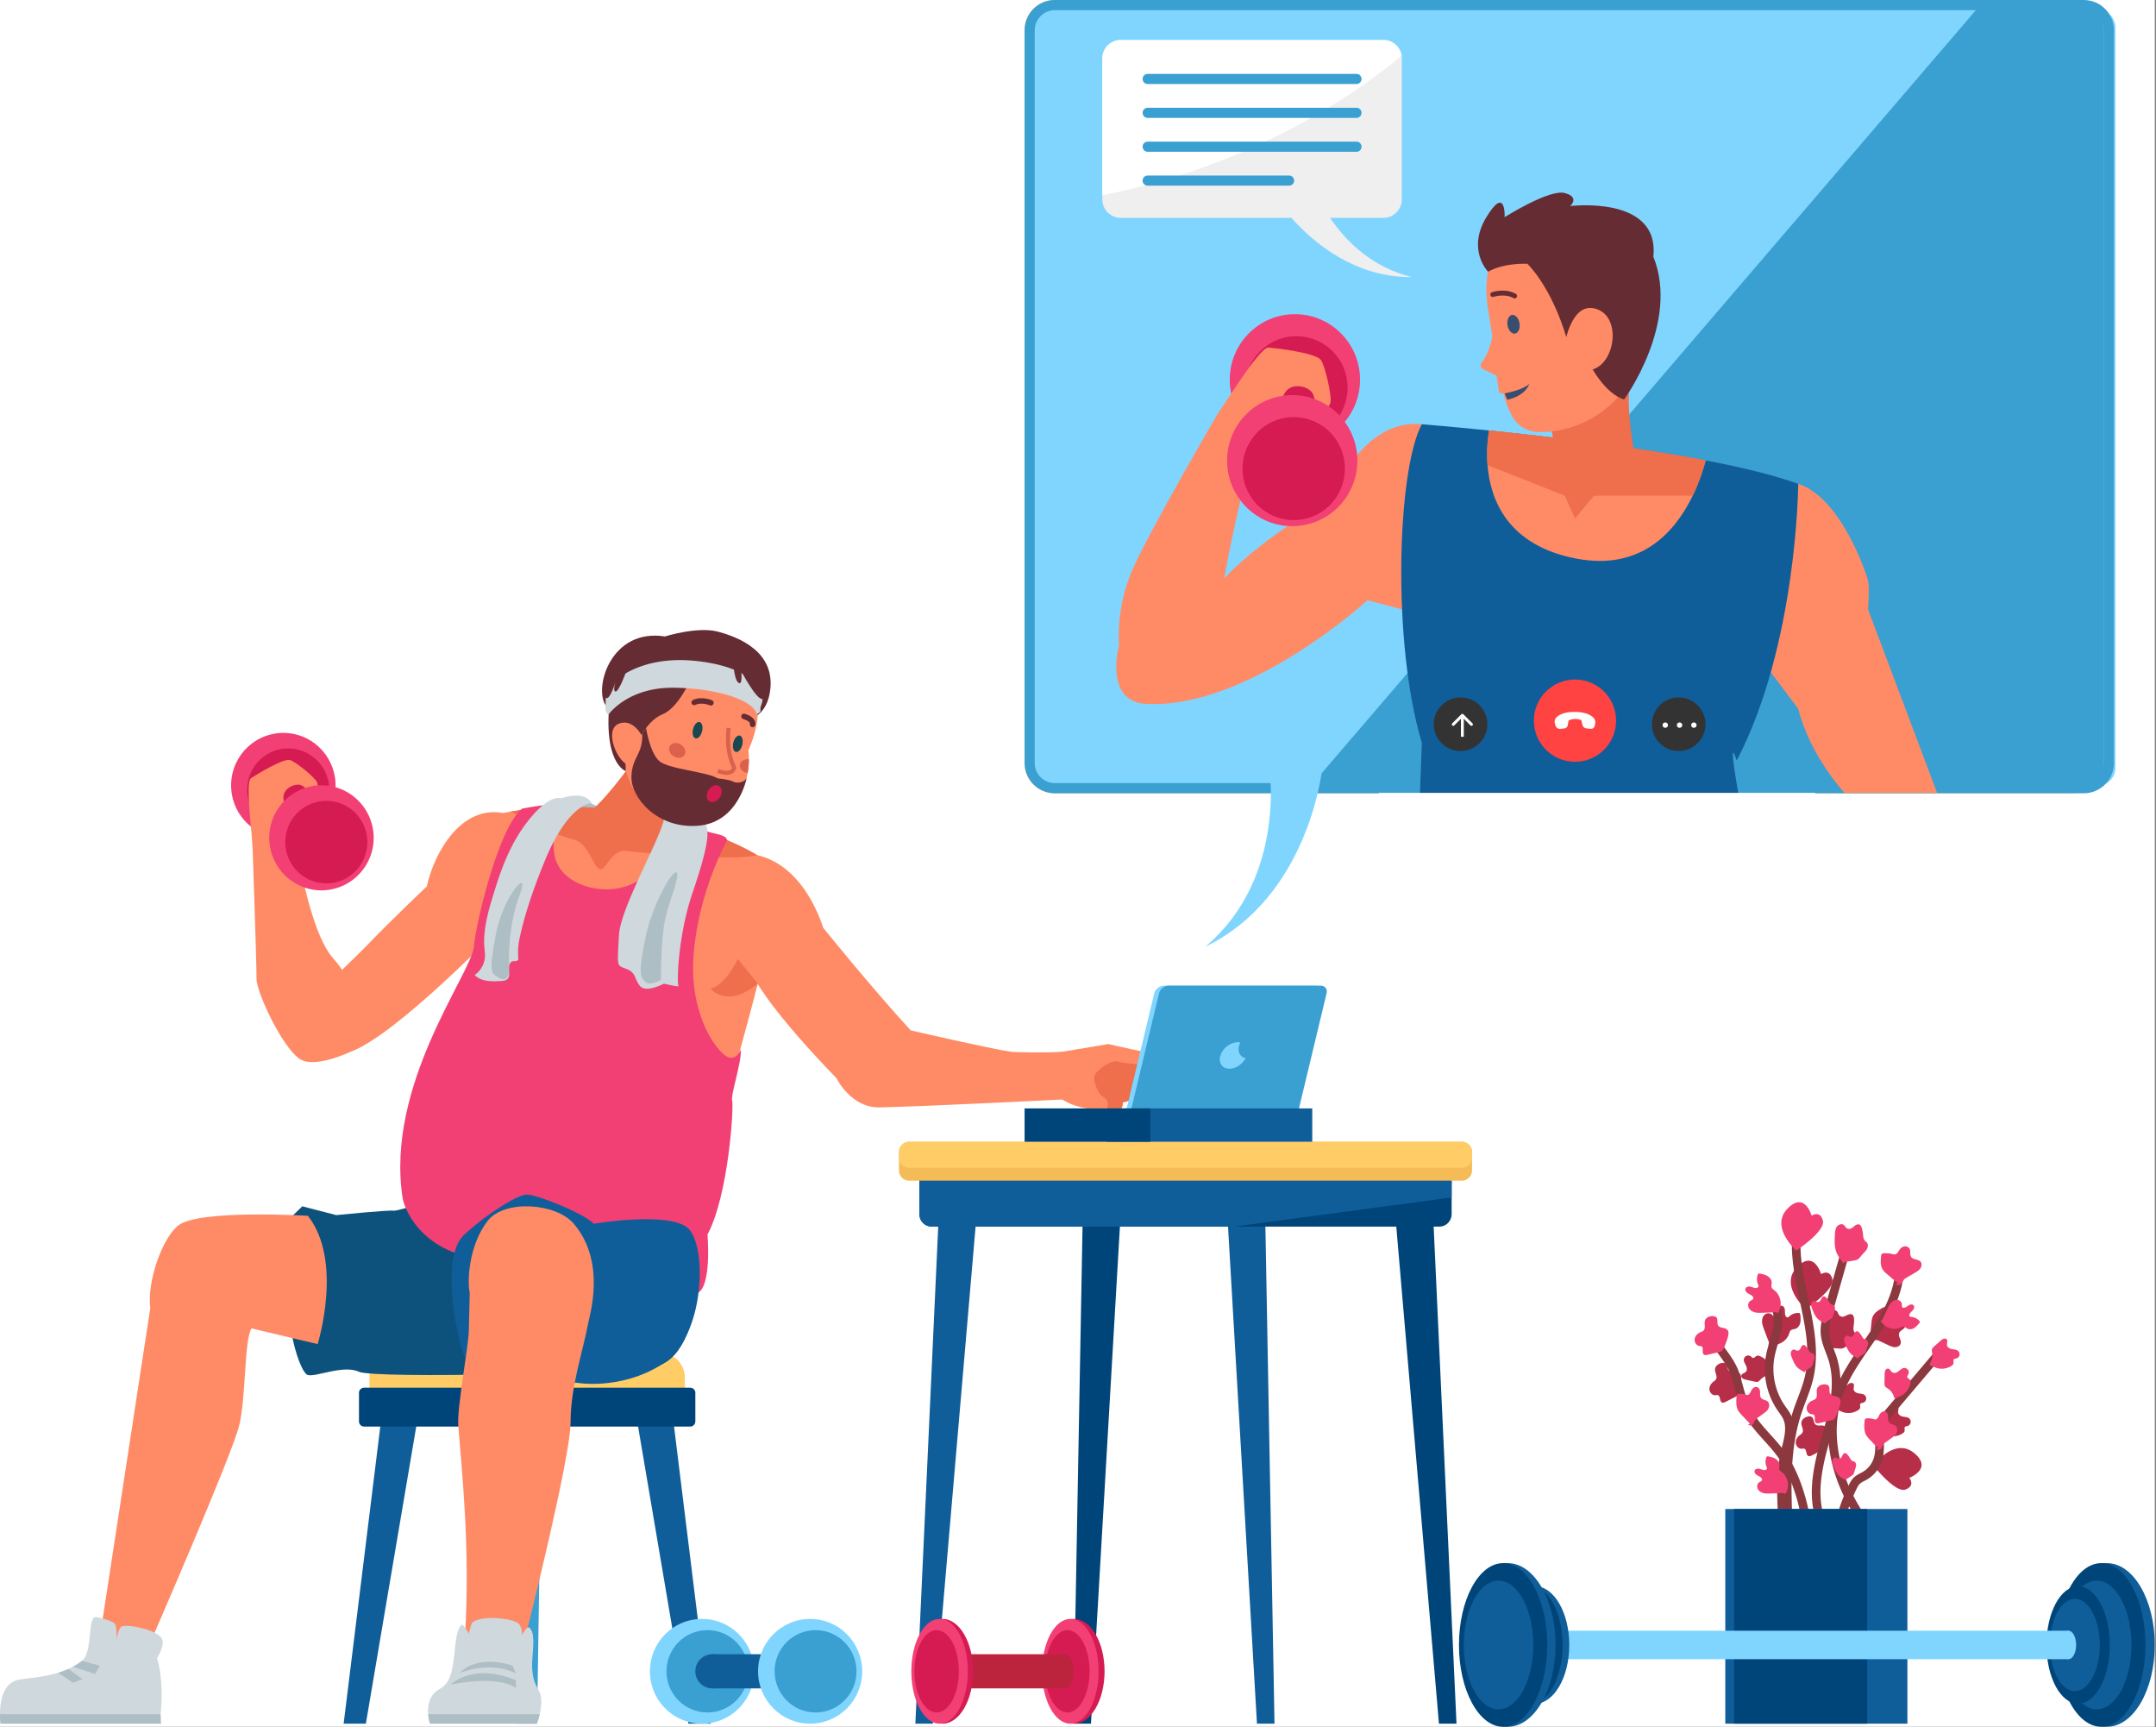 <svg width="603" height="483" fill="none" xmlns="http://www.w3.org/2000/svg"><rect width="100%" height="100%" fill="#808080" stroke="none"/><path fill="#fff" d="M0 0h602.657v482.824H0z"/><path d="M509.334 356.27s-1.963-7.022-6.823-1.891c-4.861 5.132 2.524 11.639 2.524 11.639s8.245-5.427 7.438-8.398c-.806-2.97-3.139-1.35-3.139-1.35zM534.002 413.22s6.782-2.588 1.27-7.001c-5.514-4.415-11.306 3.557-11.306 3.557s6.104 7.777 8.976 6.707c2.871-1.068 1.06-3.263 1.06-3.263zM518.642 372.452c-.409-.621-.234-1.437-.142-2.177.065-.536.078-1.08.037-1.62-.028-.355-.092-.739-.353-.98-.374-.347-.973-.244-1.436-.031-.461.212-.91.517-1.419.523a1.28 1.28 0 0 1-1.106-.644c-.127-.228-.183-.491-.323-.71-.429-.66-1.48-.594-2.07-.074-.589.518-.832 1.318-1.049 2.074-.479 1.676-.963 3.43-.638 5.143.219 1.152.792 2.203 1.126 3.327l.262-.43 2.739.203c.344.025.697.049 1.031-.031.617-.149 1.092-.625 1.601-1.001.561-.412 1.203-.725 1.677-1.236.475-.511.742-1.316.377-1.912-.092-.149-.217-.277-.314-.424zM500.368 372.971c.125-.362.219-.766.512-1.016.347-.294.858-.27 1.29-.418.703-.239 1.168-.939 1.336-1.664.168-.724.088-1.483.008-2.222-.018-.15-.039-.314-.146-.418-.11-.108-.276-.124-.429-.126a3.644 3.644 0 0 0-2.46.928c-.137.124-.275.264-.457.299-.381.073-.672-.353-.743-.736-.092-.495-.012-1.009-.1-1.504-.092-.495-.443-1.011-.943-1.017-.556-.008-.919.596-1.035 1.142-.115.547-.122 1.154-.472 1.588a.627.627 0 0 1-.275.212c-.396.135-.713-.316-1.044-.569-.572-.435-1.448-.276-1.955.233-.505.51-.681 1.278-.627 1.995.053.717.31 1.403.564 2.075.477 1.261.952 2.522 1.426 3.782l-.279.326c2.278.77 5.048-.603 5.829-2.89zM483.582 383.31c-.582-.547-.374-1.674-1.046-2.103-.294-.188-.674-.172-1.014-.101-.882.178-1.771.81-1.852 1.712-.087.964.755 1.982.279 2.825-.187.329-.534.527-.829.761-.656.523-1.112 1.356-1.014 2.192.098.836.858 1.592 1.692 1.523.215-.017.433-.085.642-.029.801.212.423 1.721 1.181 2.056.329.144.7-.02 1.019-.18a352.732 352.732 0 0 0 3.569-1.835l-.215.092c.451-.289.595-.877.681-1.409.159-.966.264-1.939.313-2.916.039-.764-.028-1.672-.678-2.07-.809-.496-2.037.131-2.728-.518zM507.729 398.274c-.582-.547-.373-1.675-1.046-2.103-.295-.189-.673-.172-1.015-.103-.882.18-1.77.812-1.851 1.712-.088.966.756 1.984.278 2.827-.187.329-.534.527-.828.761-.657.523-1.113 1.356-1.015 2.191.098.836.859 1.593 1.692 1.523.216-.016.434-.084.642-.03.801.214.423 1.723 1.183 2.058.327.144.7-.02 1.018-.182a375.104 375.104 0 0 0 3.569-1.833l-.215.092c.452-.289.594-.879.682-1.409.157-.966.262-1.939.311-2.916.04-.764-.028-1.672-.677-2.071-.809-.495-2.036.131-2.728-.517zM531.185 372.703c.286-.716 1.24-.945 1.597-1.629.261-.503.115-1.159-.271-1.573-.386-.415-.967-.606-1.532-.61-.599-.005-1.285.155-1.734-.242-.231-.204-.337-.512-.45-.799a8.158 8.158 0 0 0-1.136-1.995c-.119-.153-.257-.31-.443-.361-.241-.067-.487.061-.703.184-1.066.608-2.197 1.283-2.712 2.4-.281.608-.348 1.292-.412 1.96l-.219 2.296c-.048.508-.094 1.036.07 1.519l-.814-.391c.063.723.748 1.333 1.47 1.309.209-.008.415-.061.627-.074.525-.03 1.027.201 1.505.424l2.096.989c.605.285 1.234.573 1.901.576.668.003 1.385-.371 1.563-1.017.269-.984-.781-2.019-.403-2.966zM533.832 396.489c-.224-.144-.488-.21-.749-.257-.441-.08-.897-.108-1.315-.271-.417-.162-.806-.496-.88-.94-.09-.55.292-1.209-.077-1.624a.709.709 0 0 0-.483-.221c-.502-.039-.938.319-1.316.653l-1.757 1.562c-.239.21-.487.438-.58.744-.103.33-.003.685.054 1.026a4.244 4.244 0 0 1-.712 3.122l.227.514c.35-.074.691.128 1.011.291 1.563.791 3.555.641 4.982-.376.179-.128.355-.276.429-.483.153-.429-.16-1.014.186-1.31.155-.132.378-.131.577-.176.474-.103.867-.511.952-.991a1.272 1.272 0 0 0-.549-1.263zM521.391 389.989c-.224-.142-.488-.21-.749-.257-.441-.079-.897-.108-1.316-.271-.416-.162-.806-.496-.879-.94-.091-.55.292-1.208-.077-1.624a.708.708 0 0 0-.483-.22c-.502-.04-.938.318-1.316.652-.585.522-1.171 1.04-1.757 1.562-.239.212-.487.438-.58.744-.103.33-.003.685.054 1.026a4.243 4.243 0 0 1-.712 3.122l.227.516c.35-.076.691.128 1.011.289 1.563.791 3.555.641 4.982-.376.179-.127.355-.276.429-.483.153-.429-.16-1.014.186-1.309.155-.133.378-.132.577-.176.475-.104.867-.512.952-.992a1.273 1.273 0 0 0-.549-1.263zM487.717 380.321c.016.265.118.52.235.76.195.405.44.792.556 1.226.116.435.077.948-.238 1.268-.388.399-1.143.476-1.259 1.022a.72.72 0 0 0 .106.521c.264.431.807.575 1.299.684.764.171 1.528.34 2.29.509.311.07.639.139.94.035.327-.112.553-.401.793-.649a4.187 4.187 0 0 1 2.928-1.26l.28-.488c-.266-.24-.302-.638-.36-.991-.286-1.736-1.577-3.267-3.236-3.829-.207-.068-.432-.124-.642-.063-.434.127-.721.727-1.162.619-.197-.047-.328-.228-.481-.366a1.26 1.26 0 0 0-1.358-.19c-.436.214-.72.705-.691 1.192z" fill="#B72E48"/><path d="M504.465 429.357c-.555-5.551-2.088-13.612-6.239-20.489-1.334-2.211-3.019-4.076-4.804-6.051-2.061-2.28-4.192-4.637-5.731-7.571-1.28-2.437-1.954-4.912-2.605-7.305-.325-1.188-.66-2.419-1.065-3.624-.679-2.02-2.193-4.079-3.658-6.071a84.94 84.94 0 0 1-1.261-1.748l1.979-1.392c.382.548.8 1.114 1.227 1.695 1.501 2.043 3.202 4.359 4.003 6.739.427 1.272.774 2.536 1.106 3.76.645 2.369 1.255 4.609 2.411 6.81 1.397 2.663 3.334 4.806 5.383 7.072 1.783 1.974 3.628 4.014 5.083 6.426 4.384 7.265 5.996 15.705 6.576 21.505l-2.405.244zM509.337 428.032c-4.237-7.432-2.527-16.605-.297-24.598l.366-1.304c2.058-7.319 4.185-14.888 2-21.847-.224-.713-.495-1.416-.761-2.117-.601-1.575-1.22-3.204-1.395-4.983-.251-2.539.452-5.015 1.072-7.201l5.276-18.575 2.324.668-5.275 18.575c-.587 2.073-1.196 4.216-.992 6.294.142 1.454.679 2.862 1.247 4.351.285.748.569 1.497.809 2.257 2.404 7.651.176 15.575-1.978 23.239l-.366 1.3c-2.095 7.507-3.726 16.08.068 22.733l-2.098 1.208zM515.831 425.615l-2.343-.599a50.044 50.044 0 0 1 3.558-9.708c.377-.772.802-1.579 1.499-2.228.566-.531 1.221-.872 1.799-1.171.206-.106.41-.212.607-.326a6.95 6.95 0 0 0 3.199-4.162c.346-1.269.339-2.642.331-4.098-.006-1.758-.015-3.575.61-5.347.662-1.868 1.94-3.379 3.069-4.709l13.052-15.407 1.84 1.576-13.051 15.407c-1.043 1.229-2.118 2.501-2.631 3.949-.486 1.371-.478 2.9-.47 4.519.008 1.556.013 3.164-.418 4.753a9.401 9.401 0 0 1-4.325 5.627c-.231.132-.467.256-.704.378-.483.251-.938.487-1.261.79-.396.369-.687.93-.976 1.521a47.492 47.492 0 0 0-3.385 9.235z" fill="#8B383E"/><path d="M497.355 425.031c-.348-6.324-.705-12.861.754-19.242.104-.454.216-.915.33-1.378.654-2.656 1.326-5.402.307-7.622-.282-.612-.695-1.188-1.133-1.802a40.945 40.945 0 0 1-.452-.64c-3.057-4.457-4.235-10.066-3.234-15.389.248-1.317.624-2.599.988-3.837.364-1.242.709-2.415.934-3.62.353-1.883.483-4.535-.903-6.488l1.967-1.411c1.88 2.648 1.752 6.001 1.311 8.348-.246 1.328-.624 2.613-.991 3.86-.362 1.235-.706 2.403-.931 3.601-.882 4.688.156 9.63 2.849 13.556.14.203.282.403.425.602.485.677.985 1.378 1.363 2.201 1.378 2.995.565 6.304-.153 9.224-.11.451-.22.899-.32 1.341-1.384 6.044-1.036 12.408-.698 18.562l-2.413.134zM521.041 427.061c-9.014-12.001-12.011-26.039-8.016-37.553 1.808-5.207 4.965-9.768 8.019-14.179.77-1.115 1.541-2.228 2.29-3.351 3.188-4.78 6.835-11.129 6.734-17.84l2.416-.037c.113 7.384-3.758 14.156-7.142 19.231-.756 1.134-1.535 2.258-2.314 3.385-2.96 4.277-6.022 8.699-7.719 13.593-3.729 10.743-.865 23.935 7.662 35.286l-1.93 1.465z" fill="#8B383E"/><path d="M498.99 427.427c-.465-10.524-.992-22.452 2.634-33.267.372-1.109.787-2.205 1.202-3.301.744-1.964 1.446-3.82 1.918-5.77 1.688-6.986.192-14.033-1.391-21.493-1.252-5.897-2.547-11.993-2.135-18.091l2.412.166c-.388 5.756.869 11.684 2.086 17.417 1.571 7.4 3.196 15.051 1.376 22.576-.506 2.096-1.27 4.111-2.006 6.061a86.048 86.048 0 0 0-1.171 3.212c-3.482 10.384-2.987 21.567-2.511 32.382l-2.414.108z" fill="#8B383E"/><path d="M533.472 481.953h-50.933V421.93h50.933v60.023z" fill="#105E99"/><path d="M522.228 481.953H485V421.93h37.228v60.023z" fill="#00457A"/><path d="M506.692 339.918s-1.964-7.023-6.824-1.891c-4.86 5.132 2.524 11.639 2.524 11.639s8.245-5.428 7.438-8.397c-.805-2.972-3.138-1.351-3.138-1.351zM521.66 346.993c-.537-.512-.551-1.346-.63-2.086a8.34 8.34 0 0 0-.327-1.588c-.106-.34-.256-.698-.564-.874-.441-.253-1.004-.016-1.407.296s-.769.714-1.263.834a1.282 1.282 0 0 1-1.223-.378c-.175-.19-.288-.436-.475-.616-.566-.544-1.577-.24-2.033.399-.456.64-.512 1.475-.554 2.261-.089 1.742-.166 3.558.538 5.154.472 1.07 1.267 1.965 1.846 2.982l.158-.476c.904-.144 1.809-.285 2.713-.428.341-.053.69-.109.999-.265.566-.285.921-.856 1.334-1.339.452-.529 1.008-.981 1.354-1.585.346-.605.425-1.451-.063-1.948-.123-.127-.274-.221-.403-.343zM506.637 378.336c-.457-.152-.692-.64-.94-1.055a5.271 5.271 0 0 0-.626-.844c-.155-.17-.341-.341-.57-.358-.329-.027-.597.266-.748.561-.151.295-.259.632-.516.839a.831.831 0 0 1-.823.116c-.156-.064-.288-.178-.447-.231-.482-.167-.994.291-1.088.793-.094.503.1 1.01.291 1.484.421 1.051.872 2.14 1.721 2.886.57.501 1.282.808 1.9 1.246l-.037-.324 1.48-1c.187-.125.377-.253.517-.43.255-.324.308-.759.419-1.156.122-.438.325-.855.365-1.307.038-.452-.146-.971-.569-1.131-.106-.038-.222-.053-.329-.089zM518.222 408.556c-.456-.152-.691-.64-.94-1.055a5.316 5.316 0 0 0-.626-.844c-.155-.171-.339-.341-.569-.359-.33-.026-.597.267-.748.563-.151.293-.258.631-.516.837a.829.829 0 0 1-.823.116c-.155-.064-.288-.176-.447-.23-.483-.166-.995.292-1.089.793-.094.503.1 1.009.292 1.484.422 1.051.871 2.14 1.721 2.885.569.502 1.283.808 1.901 1.247l-.038-.324 1.48-.999c.187-.126.376-.254.516-.432.256-.324.308-.758.419-1.156.124-.437.326-.854.366-1.306.039-.452-.146-.971-.569-1.13-.106-.04-.221-.054-.33-.09zM521.564 374.487c-.456-.152-.69-.64-.938-1.055a5.39 5.39 0 0 0-.628-.844c-.153-.17-.339-.341-.569-.358-.328-.027-.596.266-.747.562-.152.294-.259.631-.516.838a.833.833 0 0 1-.824.116c-.155-.064-.288-.176-.447-.231-.481-.165-.994.292-1.088.793-.093.503.1 1.01.291 1.484.422 1.051.873 2.142 1.722 2.886.57.501 1.282.808 1.9 1.246l-.037-.324 1.48-.998c.187-.127.376-.255.517-.432.254-.323.307-.759.419-1.156.122-.438.325-.855.365-1.307.038-.452-.146-.971-.569-1.129-.106-.04-.222-.055-.331-.091zM512.325 364.745c-.456-.152-.691-.64-.939-1.055a5.384 5.384 0 0 0-.627-.844c-.154-.171-.34-.341-.569-.359-.329-.026-.597.267-.748.563-.151.293-.259.631-.516.837a.83.83 0 0 1-.824.116c-.155-.064-.287-.176-.446-.23-.483-.166-.995.292-1.089.793-.093.503.101 1.009.292 1.484.421 1.051.872 2.14 1.721 2.885.57.502 1.282.808 1.9 1.247l-.037-.324 1.48-.999c.187-.126.376-.254.516-.432.256-.324.309-.758.42-1.156.122-.437.325-.854.365-1.306.038-.452-.146-.971-.569-1.13-.106-.04-.222-.054-.33-.09zM496.299 360.804c-.304-.236-.652-.454-.794-.812-.167-.428.02-.905.018-1.365-.001-.744-.511-1.411-1.14-1.803-.63-.392-1.37-.558-2.091-.717-.147-.033-.308-.064-.441.004-.136.069-.206.221-.257.367a3.69 3.69 0 0 0 .09 2.641c.072.169.16.348.134.532-.053.385-.547.525-.932.471-.495-.07-.955-.311-1.449-.384-.495-.072-1.094.097-1.26.573-.186.527.268 1.064.747 1.349.477.284 1.047.486 1.344.958a.649.649 0 0 1 .112.33c0 .42-.526.579-.87.814-.592.404-.723 1.292-.406 1.936.318.644.985 1.057 1.68 1.236.692.177 1.419.152 2.135.125l4.019-.149.218.372c1.454-1.924 1.049-5.003-.857-6.478zM531.415 371.203c.309-.142.628-.329.967-.293.405.045.703.392 1.064.583.585.308 1.32.182 1.889-.155.571-.336 1.008-.855 1.434-1.361.086-.103.178-.218.179-.354.001-.136-.09-.254-.182-.354a3.25 3.25 0 0 0-2.11-1.028c-.164-.012-.339-.016-.473-.114-.281-.202-.186-.654.019-.936.259-.364.64-.626.903-.989.262-.363.378-.909.075-1.239-.338-.365-.948-.23-1.37.032-.423.26-.818.628-1.312.668a.556.556 0 0 1-.305-.049c-.329-.173-.235-.657-.276-1.028-.072-.637-.712-1.111-1.352-1.127-.637-.014-1.239.343-1.666.819-.43.476-.712 1.064-.988 1.641-.519 1.086-1.037 2.168-1.554 3.254l-.384.016c.907 1.954 3.492 2.912 5.442 2.014zM498.423 411.674c-.286-.222-.618-.429-.751-.768-.159-.404.018-.856.018-1.29-.002-.704-.484-1.336-1.08-1.707-.595-.372-1.294-.528-1.978-.679-.14-.03-.291-.06-.418.006-.129.065-.194.209-.241.346a3.502 3.502 0 0 0 .083 2.499c.069.16.153.328.129.503-.051.364-.52.497-.882.446-.469-.066-.903-.296-1.371-.365-.468-.068-1.036.093-1.192.541-.175.499.253 1.008.705 1.278.452.27.992.46 1.273.906a.603.603 0 0 1 .105.312c0 .396-.497.548-.822.771-.561.381-.684 1.22-.383 1.831.301.609.932 1 1.587 1.169.658.168 1.343.144 2.021.117l3.803-.14.204.352c1.377-1.821.991-4.732-.81-6.128zM480.546 370.629c-.434-.671.037-1.715-.514-2.294-.24-.253-.612-.329-.96-.344-.897-.037-1.912.362-2.205 1.216-.315.915.259 2.108-.406 2.81-.258.274-.643.382-.986.538-.761.35-1.403 1.048-1.508 1.883-.103.835.454 1.753 1.28 1.887.212.036.44.022.63.126.726.4 0 1.774.657 2.283.281.219.682.149 1.031.071 1.302-.3 2.604-.606 3.902-.92l-.23.037c.507-.171.785-.708.997-1.203.384-.897.718-1.818 1-2.754.22-.734.372-1.632-.165-2.175-.666-.676-2.006-.363-2.523-1.161zM511.888 389.716c-.435-.671.036-1.715-.514-2.293-.24-.254-.612-.331-.959-.346-.899-.037-1.913.362-2.207 1.218-.315.914.26 2.106-.404 2.809-.26.275-.643.381-.987.539-.762.349-1.404 1.046-1.507 1.882-.105.835.452 1.754 1.278 1.887.212.036.44.023.63.127.727.4 0 1.773.658 2.281.282.219.683.151 1.03.071a329.57 329.57 0 0 0 3.903-.919l-.23.037c.507-.172.785-.708.996-1.202.385-.899.719-1.819 1.001-2.756.22-.732.372-1.631-.164-2.174-.667-.677-2.007-.362-2.524-1.161zM534.505 351.423c-.421-.644-.063-1.563-.416-2.248-.261-.503-.882-.757-1.439-.675-.559.08-1.047.451-1.375.915-.345.491-.606 1.148-1.188 1.292-.298.075-.609-.015-.91-.085a8.064 8.064 0 0 0-2.275-.203c-.195.012-.401.033-.549.159-.191.161-.227.437-.251.686-.114 1.227-.209 2.546.408 3.61.337.578.856 1.024 1.364 1.46.583.497 1.167.994 1.749 1.492.387.33.791.67 1.279.81l-.783.448c.626.363 1.515.144 1.908-.465.114-.176.187-.377.297-.557.276-.452.752-.736 1.208-1l2.004-1.167c.578-.335 1.173-.688 1.556-1.237.384-.55.49-1.356.063-1.872-.649-.783-2.094-.51-2.65-1.363zM492.458 390.725c-.341-.645-.051-1.564-.337-2.249-.209-.503-.709-.757-1.16-.675-.449.08-.843.452-1.107.915-.279.491-.488 1.148-.958 1.292-.24.075-.492-.015-.732-.085a5.273 5.273 0 0 0-1.836-.202c-.155.011-.322.032-.442.158-.154.161-.184.437-.201.686-.093 1.227-.169 2.546.329 3.61.27.578.688 1.024 1.099 1.46l1.41 1.492c.312.33.637.67 1.031.81l-.632.448c.505.363 1.222.146 1.538-.465.093-.176.151-.377.24-.557.223-.452.606-.735.973-1l1.615-1.166c.467-.336.947-.689 1.256-1.238.309-.55.394-1.356.049-1.872-.521-.783-1.687-.51-2.135-1.362zM528.26 397.575c-.34-.645-.051-1.564-.337-2.249-.21-.503-.708-.757-1.159-.675-.451.082-.845.452-1.108.915-.279.492-.489 1.148-.958 1.293-.24.074-.492-.016-.732-.086a5.297 5.297 0 0 0-1.837-.202c-.155.011-.321.034-.441.159-.154.16-.183.436-.202.685-.093 1.227-.168 2.546.329 3.61.272.578.689 1.025 1.099 1.46l1.41 1.492c.313.33.638.67 1.033.81l-.633.45c.504.361 1.222.144 1.537-.466.093-.177.151-.378.24-.557.223-.453.606-.736.973-1.001l1.617-1.166c.465-.336.947-.689 1.254-1.238.309-.55.394-1.356.051-1.872-.523-.783-1.688-.51-2.136-1.362zM547.495 377.602c-.224-.143-.486-.211-.748-.258-.441-.08-.896-.108-1.315-.27-.418-.163-.806-.496-.88-.94-.091-.551.293-1.21-.077-1.624a.712.712 0 0 0-.483-.222c-.501-.038-.939.319-1.316.654-.584.521-1.172 1.04-1.757 1.561-.238.211-.486.439-.58.744-.103.331-.003.685.055 1.027a4.257 4.257 0 0 1-.712 3.121l.227.515c.35-.075.691.129 1.009.29 1.564.791 3.555.642 4.983-.376.178-.126.355-.276.429-.482.154-.43-.159-1.015.185-1.311.156-.132.38-.131.579-.176.473-.103.867-.511.952-.991a1.27 1.27 0 0 0-.551-1.262zM532.319 382.533c-.257.068-.485.217-.696.378-.358.272-.687.59-1.09.788-.4.199-.908.26-1.282.014-.466-.307-.686-1.036-1.241-1.044a.71.71 0 0 0-.488.206c-.369.344-.405.908-.415 1.415l-.052 2.357c-.007.319-.009.658.151.935.172.3.5.467.788.655a4.229 4.229 0 0 1 1.799 2.642l.531.182c.181-.31.56-.423.896-.55 1.638-.617 2.879-2.192 3.104-3.936.027-.217.039-.45-.062-.644-.208-.405-.85-.57-.831-1.026.007-.204.16-.37.263-.546.246-.42.213-.988-.079-1.376a1.26 1.26 0 0 0-1.296-.45z" fill="#F24075"/><path d="M150.203 481.953h-5.524l-1.339-86.851h8.203l-1.34 86.851z" fill="#3A9FD1"/><path d="M96.112 481.948h6.215l14.734-86.846h-10.233l-10.716 86.846zM198.771 481.948h-6.215l-14.734-86.846h10.233l10.716 86.846z" fill="#105E99"/><path d="M191.55 397.457h-88.218v-12.251c0-3.818 3.078-6.913 6.876-6.913h74.467c3.798 0 6.875 3.095 6.875 6.913v12.251z" fill="#FC6"/><path d="M193.054 398.873H101.83a1.43 1.43 0 0 1-1.425-1.432v-7.995c0-.791.638-1.432 1.425-1.432h91.224c.786 0 1.424.641 1.424 1.433v7.994c0 .79-.638 1.432-1.424 1.432z" fill="#00457A"/><path d="M579.342 221.809h-284.4c-4.628 0-8.381-3.772-8.381-8.427V8.352c0-4.613 3.719-8.351 8.307-8.351h284.474c6.572 0 11.901 5.357 11.901 11.966v197.875c0 6.609-5.328 11.967-11.901 11.967z" fill="#FC6"/><path d="M591.657 214.694a5 5 0 0 1-5 5h-293a5 5 0 0 1-5-5v-207a5 5 0 0 1 5-5h293a5 5 0 0 1 5 5v207z" fill="#80D5FF"/><path d="M554.462.694l-187.813 219h221.785v-211a8 8 0 0 0-8-8h-25.972z" fill="#3A9FD1"/><path d="M582.788 0H295.015c-4.668 0-8.454 3.805-8.454 8.5v204.808c0 4.695 3.786 8.5 8.454 8.5h287.773c4.669 0 8.455-3.805 8.455-8.5V8.5c0-4.695-3.786-8.5-8.455-8.5zm0 2.841c3.104 0 5.629 2.54 5.629 5.66v204.807c0 3.12-2.525 5.66-5.629 5.66H295.015c-3.103 0-5.627-2.54-5.627-5.66V8.5c0-3.12 2.524-5.659 5.627-5.659h287.773z" fill="#3A9FD1"/><path d="M502.937 135.301c11.992 3.826 19.057 25.138 19.529 27.033.47 1.893 0 8.051 0 8.051l19.311 51.309h-25.905s-9.612-10.304-12.935-23.515l-11.559-15.352 11.559-47.526zM397.666 118.621c-16.976-1.752-25.454 20.98-25.454 20.98s-17.631 9.444-29.816 22.066c0 0 5.833-32.87 10.287-38.36l-11.966-7.859s-19.375 33.152-24.084 44.044c-4.71 10.893-3.636 20.865-3.636 20.865s-4.371 15.792 7.508 16.45c28.583 1.585 61.983-28.98 61.983-28.98l11.395 3.032 3.783-52.238z" fill="#FF8B66"/><path d="M491.378 249.194s-37.417 6.58-94.767-13.188l1.055-28.308c-8.497-28.26-6.817-76.64-.001-89.078 0 0 7.547.598 18.804 1.744 16.297 1.658 40.374 4.479 60.59 8.372 10.071 1.923 19.171 4.122 25.879 6.564 0 0-.256 44.87-17.213 77.364 0 0-4.709-15.567 5.653 36.53z" fill="#105E99"/><path d="M477.06 128.737c-.735 2.728-1.885 6.242-3.637 9.86-4.899 10.134-14.479 21.065-32.604 17.58-19.206-3.694-24.012-16.472-24.775-26.106-.33-4.138.085-7.7.425-9.708 16.297 1.658 40.375 4.48 60.591 8.374z" fill="#FF8B66"/><path d="M477.06 128.737c-.735 2.728-1.885 6.242-3.637 9.86h-27.61l-5.304 6.374-2.855-6.374-21.61-8.526c-.33-4.138.085-7.7.425-9.708 16.297 1.658 40.375 4.48 60.591 8.374z" fill="#EF6E4B"/><path d="M430.762 114.593s6.01 7.233 2.419 11.609c0 0 3.73 7.868 10.431 8.216 7.744.401 13.733-6.407 13.733-6.407s-4.096-20.596 0-24.45l-26.583 11.032z" fill="#EF6E4B"/><path d="M435.273 120.459c13.443-2.204 28.606-14.34 24.312-40.821-2.215-13.659-10.485-20.904-25.543-18.435-15.057 2.468-20.041 11.886-17.826 25.546 4.613 28.454 5.169 35.988 19.057 33.71z" fill="#FF8B66"/><path d="M417.731 88.018s.831 7.744-3.43 13.53c-.393.533-.24 1.313.356 1.603l3.873 1.883.793 4.896s7.34.599 12.77-5.432c5.432-6.03-14.362-16.48-14.362-16.48z" fill="#FF8B66"/><path d="M423.807 83.417a.681.681 0 0 0 .398-.313.691.691 0 0 0-.248-.936c-2.886-1.68-6.526-.514-6.666-.464a.684.684 0 0 0-.435.862c.116.36.514.546.858.44.022-.013 3.217-1.02 5.56.347a.68.68 0 0 0 .533.064z" fill="#662C33"/><path d="M422.882 88.058c-.928.152-1.49 1.444-1.257 2.884.235 1.442 1.175 2.486 2.103 2.334.927-.152 1.491-1.443 1.256-2.884-.233-1.44-1.175-2.486-2.102-2.334zM420.817 109.991s5.016-.86 6.913-2.666c0 0-.865 3.249-6.145 4.458l-.768-1.792z" fill="#394D6F"/><path d="M427.188 73.773s6.643 6.142 11.027 20.948c0 0 1.746-9.936 8.635-7.914 6.889 2.023 2.314 14.586-1.923 15.588 0 0 3.984 7.714 9.309 9.295 0 0 15.657-21.36 8.178-39.932-7.476-18.572-35.226 2.015-35.226 2.015z" fill="#662C33"/><path d="M437.654 96.149s1.809-11.691 8.506-9.862c7.696 2.104 5.564 16.014-1.379 17.166-6.944 1.152-7.127-7.304-7.127-7.304z" fill="#FF8B66"/><path d="M427.188 73.773s-6.185-.439-11.001 2.194c0 0-6.02-6.121-.472-15.242 5.548-9.12 5.101 0 5.101 0s12.505-7.918 16.839-6.752c4.332 1.165 1.489 3.641 1.489 3.641s25.092-3.116 23.27 14.144c0 0-17.525-5.89-35.226 2.015z" fill="#662C33"/><path d="M374.697 119.465c-7.305 6.96-18.838 6.648-25.76-.696-6.922-7.346-6.613-18.943.692-25.903 7.304-6.96 18.838-6.65 25.76.696 6.924 7.345 6.613 18.943-.692 25.903z" fill="#F24075"/><path d="M372.435 118.85c-5.744 5.472-14.811 5.226-20.253-.548-5.444-5.774-5.199-14.891.543-20.364 5.744-5.472 14.811-5.227 20.253.548 5.444 5.774 5.199 14.892-.543 20.364z" fill="#D61B53"/><path d="M340.717 115.448c2.508-3.46 11.697-18.474 14.065-18.268 2.37.206 12.726 1.418 14.56 3.364 1.122 1.189 3.312 10.388 2.719 12.184-.594 1.797-4.872 4.641-4.872 4.641s-1.256 1.676-4.126 4.479c-2.869 2.802-9.745 2.838-11.526 6.261-1.782 3.421-10.82-12.661-10.82-12.661z" fill="#FF8B66"/><path d="M368.981 118.89s-.887-7.512-1.997-9.123c-1.11-1.61-5.014-2.789-7.14-.572-2.124 2.219-2.8 9.838-2.8 9.838l11.937-.143z" fill="#D61B53"/><path d="M373.95 142.098c-7.306 6.96-18.838 6.648-25.762-.696-6.921-7.345-6.612-18.943.694-25.903 7.304-6.96 18.838-6.649 25.76.696 6.922 7.346 6.613 18.943-.692 25.903z" fill="#F24075"/><path d="M371.686 141.483c-5.742 5.472-14.811 5.227-20.252-.548-5.443-5.773-5.199-14.892.544-20.364 5.743-5.472 14.811-5.226 20.253.548 5.442 5.775 5.198 14.892-.545 20.364z" fill="#D61B53"/><path d="M369.948 213.482l-.018.208-.023.317-.038.353a45.016 45.016 0 0 1-.297 2.174 73.138 73.138 0 0 1-1.554 7.276 79.825 79.825 0 0 1-3.27 9.78 72.751 72.751 0 0 1-2.387 5.254c-.888 1.751-1.838 3.496-2.89 5.176-1.03 1.692-2.165 3.315-3.314 4.868-.602.755-1.197 1.506-1.786 2.246-.627.712-1.223 1.425-1.843 2.094-.637.658-1.241 1.315-1.867 1.927l-1.865 1.747c-.63.536-1.244 1.054-1.835 1.558-.602.488-1.209.93-1.776 1.364-1.136.863-2.243 1.566-3.202 2.195-.997.584-1.837 1.116-2.562 1.5l-2.28 1.183 1.901-1.711c.598-.545 1.271-1.268 2.063-2.056.752-.835 1.614-1.753 2.46-2.828.42-.541.872-1.089 1.307-1.677l1.303-1.854c.413-.653.838-1.325 1.27-2.012.42-.692.809-1.425 1.221-2.149.395-.737.76-1.508 1.146-2.269l1.053-2.37c.651-1.62 1.266-3.266 1.773-4.952 2.096-6.716 2.791-13.701 2.793-18.833a60.196 60.196 0 0 0-.268-6.108 30.937 30.937 0 0 0-.197-1.595l-.035-.221-.028-.101c-.012-.038-.024-.148-.023-.132l15.068-.352z" fill="#80D5FF"/><path d="M392.065 16.351v39.394c0 2.852-2.298 5.172-5.133 5.172h-73.479c-2.845 0-5.144-2.32-5.144-5.172V16.35c0-2.85 2.299-5.162 5.144-5.162h73.479a5.125 5.125 0 0 1 5.067 4.396c.048.245.066.5.066.766z" fill="#EFEFEF"/><path d="M391.999 15.584C377.154 27.85 349.043 46.5 308.31 54.608V16.351c0-2.85 2.298-5.161 5.144-5.161h73.478a5.124 5.124 0 0 1 5.067 4.394z" fill="#fff"/><path d="M356.163 54.282l.081.132c.032.054.07.122.118.202l.142.224c.212.334.516.79.911 1.347a54.132 54.132 0 0 0 3.424 4.323 58.595 58.595 0 0 0 5.388 5.418 52.706 52.706 0 0 0 3.314 2.703 48.637 48.637 0 0 0 3.622 2.484c1.24.783 2.529 1.484 3.804 2.136l1.925.9c.65.267 1.28.543 1.912.781.641.226 1.259.463 1.877.662.619.185 1.224.366 1.812.544.596.145 1.174.288 1.734.425.56.125 1.109.217 1.628.319 1.041.196 2.008.294 2.852.396.854.057 1.588.133 2.196.146l1.906.03-1.826-.507c-.578-.165-1.265-.421-2.049-.683-.774-.305-1.648-.63-2.566-1.064-.457-.221-.936-.434-1.419-.681l-1.474-.799-1.507-.916c-.506-.322-1.005-.681-1.518-1.025-.505-.359-1.001-.75-1.508-1.13l-1.48-1.226c-.962-.861-1.915-1.752-2.804-2.704-3.602-3.77-6.358-8.185-8.043-11.6a43.51 43.51 0 0 1-1.829-4.15 21.329 21.329 0 0 1-.394-1.126l-.049-.159c-.006-.03-.01-.056-.015-.076-.003-.03-.032-.108-.027-.097l-10.138 4.77z" fill="#EFEFEF"/><path d="M379.39 23.497h-58.405c-.78 0-1.413-.636-1.413-1.42 0-.785.633-1.421 1.413-1.421h58.405c.781 0 1.412.636 1.412 1.421 0 .784-.631 1.42-1.412 1.42zM379.39 32.97h-58.405c-.78 0-1.413-.637-1.413-1.42 0-.786.633-1.422 1.413-1.422h58.405c.781 0 1.412.636 1.412 1.421 0 .784-.631 1.42-1.412 1.42zM379.39 42.441h-58.405c-.78 0-1.413-.636-1.413-1.42 0-.785.633-1.42 1.413-1.42h58.405c.781 0 1.412.635 1.412 1.42 0 .784-.631 1.42-1.412 1.42zM360.539 51.913h-39.554c-.78 0-1.414-.636-1.414-1.42 0-.786.634-1.422 1.414-1.422h39.554c.78 0 1.412.636 1.412 1.422 0 .784-.632 1.42-1.412 1.42z" fill="#3A9FD1"/><path d="M311.094 293.249s10.422 4.3 10.155 5.417c-.268 1.119.95 6.923-1.906 7.939a84.204 84.204 0 0 1-5.31 1.689s.474 3.788-5.051 2.663c-5.524-1.124-11.327-5.832-10.948-9.519.381-3.688 7.27-8.223 13.06-8.189z" fill="#EF6E4B"/><path d="M82.01 339.751l2.537-2.456 9.498 2.456s15.06-1.509 16.062-1.228c1.005.28 20.081-5.759 20.081-5.759l61.362 4.531s2.625 14.632 2.928 22.708c.301 8.076-3.225 19.853-10.498 21.873-7.272 2.019-79.221 3.702-83.574 1.682-4.354-2.018-11.887 1.488-14.311.912-2.426-.575-9.09-19.544-4.085-44.719z" fill="#0D527C"/><path d="M163.453 223.806c2.673 1.137 10.33 5.577 21.964 3.171 0 0 6.023-1.312 6.629.542 1.657 5.086-12.667 22.699-25.355 14.555-12.688-8.143-14.427-13.359-12.347-15.02 2.081-1.663 9.109-3.248 9.109-3.248z" fill="#ADBEC4"/><path d="M93.696 221.769c-1.186 8.026-8.617 13.564-16.597 12.371-7.982-1.191-13.49-8.663-12.305-16.687 1.186-8.025 8.615-13.564 16.597-12.372 7.98 1.191 13.49 8.663 12.305 16.688z" fill="#F24075"/><path d="M91.965 222.506c-.932 6.31-6.773 10.664-13.049 9.727-6.275-.936-10.605-6.809-9.673-13.12.932-6.308 6.773-10.663 13.048-9.727 6.275.938 10.606 6.812 9.674 13.12z" fill="#D61B53"/><path d="M128.357 324.894h69.824c9.572-33.181 21.957-78.132 19.676-81.023-1.067-1.361-3.128-3.016-6.109-4.781-7.163-4.271-19.636-9.175-36.409-12.085-13.555-2.359-25.069-1.368-32.447-.094-5.576.978-8.813 2.118-8.813 2.118s-4.016 26.113-1.357 57.656c.822 9.681-1.627 25-4.365 38.209z" fill="#FF8B66"/><path d="M211.748 239.091c-6.834 1.892-32.594-.682-36.528-1.167-4.442-.547-5.728 5.911-7.603 5.051-1.877-.859-3.017-7.476-7.567-8.374-4.538-.88-17.146-7.674-17.146-7.674l-.012-.016c7.378-1.275 18.891-2.264 32.446.094 16.774 2.91 29.247 7.815 36.41 12.086z" fill="#EF6E4B"/><path d="M175.041 215.62s-5.894 8.012-9.896 11.233c0 0 7.499 10.781 21.603 3.457 0 0-3.124-2.776 2.664-14.168l-14.371-.522z" fill="#EF6E4B"/><path d="M140.697 227.328c-11.491-2.186-19.142 10.6-21.326 20.513 0 0-10.052 9.523-16.864 16.624-6.812 7.1-14.88 12.951-17.232 21.565-2.354 8.616.945 8.223 10.659 8.306 9.712.082 41.867-32.96 41.867-32.96l2.896-34.048z" fill="#FF8B66"/><path d="M203.386 234.931s-7.974 14.111-9.387 31.883c-1.415 17.772 7.265 28.278 9.912 28.88 2.322.528 3.27-2.228 3.27-2.228.317 3.481-2.903 12.744-2.408 14.268.496 1.521-.957 26.27-6.902 37.48 0 0 1.273 14.433-2.776 16.329 0 0-44.207-7.364-59.739-9.279-18.479-2.278-22.436-15.264-22.734-17.17-4.968-31.724 19.197-62.843 19.901-70.343.706-7.5 7.021-33.345 13.471-38.64 0 0 10.022-2.02 10.431-.719 0 0-2.779 9.219-1.045 14.887 2.581 8.444 17.265 11.451 24.849 4.616 5.593-5.044 9.803-13.657 11.202-14.275 1.406-.622 3.865 1.063 6.33 1.856 2.617.844 5.218.863 5.625 2.455z" fill="#F24075"/><path d="M99.371 288.136c-1.307-7.405.851-12.26-6.15-20.134-7.002-7.872-10.49-33.02-10.49-33.02l-12.218-1.824s1.29 36.781 1.228 40.449c-.061 3.668 6.925 18.715 11.868 22.349 4.945 3.636 18.067-3.621 18.067-3.621l-2.305-4.199z" fill="#FF8B66"/><path d="M70.632 236.588c-.12-3.43-2.06-17.928-.464-18.976 1.595-1.049 8.727-5.434 10.842-5.118 1.291.192 7.198 4.906 7.708 6.336.51 1.429-.791 5.35-.791 5.35s.031 1.683-.4 4.879c-.432 3.195-4.754 6.636-4.194 9.681.56 3.046-12.701-2.152-12.701-2.152z" fill="#FF8B66"/><path d="M89.806 224.25s-4.255-4.3-5.747-4.763c-1.493-.465-4.536.733-4.787 3.189-.25 2.456 3.072 7.6 3.072 7.6l7.462-6.026z" fill="#D61B53"/><path d="M104.357 236.422c-1.185 8.025-8.617 13.564-16.597 12.372-7.981-1.192-13.49-8.664-12.304-16.688 1.185-8.026 8.616-13.564 16.597-12.372 7.98 1.192 13.49 8.662 12.304 16.688z" fill="#F24075"/><path d="M102.627 237.16c-.933 6.308-6.774 10.664-13.049 9.726-6.275-.937-10.605-6.81-9.674-13.12.933-6.308 6.775-10.664 13.049-9.726 6.275.936 10.606 6.812 9.674 13.12z" fill="#D61B53"/><path d="M185.417 226.976c3.164 1.34-11.837 25.483-12.312 34.563-.476 9.08-.661 8.296 2.115 9.383 2.775 1.088 2.094 2.72 3.773 4.757 1.678 2.039 6.691-.641 6.691-.641s4.605 1.09 4.091.61c-.516-.481-.187-13.938 3.875-25.892 4.06-11.952 5.972-19.844 2.152-20.12 0 0-.529-3.105-4.362-3.972-3.835-.868-6.023 1.312-6.023 1.312zM165.489 224.521s-6.432.05-12.938 15.762c-2.288 5.531-4.372 11.168-5.972 16.943a80.759 80.759 0 0 0-1.256 5.131c-.407 1.96-.496 3.506-.375 5.525.01.168.016.345-.06.499-.24.482-.959.282-1.481.405-.903.212-1.134 1.396-1.058 2.324.077.928.222 2.012-.45 2.653-.456.436-1.139.498-1.768.536-2.6.162-5.556.194-7.378-1.68 1.806-1.232 2.934-3.41 2.899-5.605-.011-.603-.102-1.2-.158-1.801-.538-5.739 1.524-11.998 3.231-17.43 1.802-5.734 4.117-11.466 7.595-16.397 6.993-9.905 10.703-8.172 10.703-8.172s6.209-2.401 8.466 1.307" fill="#CFD8DC"/><path d="M169.366 197.172c-3.289-4.936 1.476-21.572 16.625-19.217 0 0 9.072-2.86 14.787-1.345 5.715 1.513 16.258 5.57 14.584 16.75-1.673 11.179-13.053 8.075-13.053 8.075s-28.038 3.099-32.943-4.263z" fill="#662C33"/><path d="M174.706 205.259c-3.648 23.096 21.792 31.584 30.633 19.696 5.338-7.18 3.959-15.134 3.959-15.134 3.968-8.984 3.338-15.752-1.063-18.744-15.312-10.424-29.882-8.914-33.529 14.182z" fill="#FF8B66"/><path d="M193.832 203.858c-.307 1.263.008 2.425.707 2.597.698.172 1.512-.712 1.819-1.974.309-1.263-.008-2.427-.705-2.598-.698-.172-1.513.712-1.821 1.975zM205.087 207.645c-.308 1.263.008 2.426.705 2.598.699.172 1.514-.712 1.821-1.975.308-1.263-.008-2.425-.705-2.597-.698-.172-1.513.712-1.821 1.974z" fill="#1A4850"/><path d="M187.356 208.566c-.552.913-.078 2.215 1.058 2.908 1.135.693 2.502.515 3.054-.399.552-.912.078-2.214-1.058-2.906-1.135-.694-2.502-.516-3.054.397zM209.465 212.293c0 1.049-.081 2.368-.348 3.849-.04 0-.067-.013-.107-.013-1.313-.202-2.249-1.212-2.089-2.275.147-1.024 1.285-1.709 2.544-1.561z" fill="#DB614D"/><path d="M198.837 197.276c-.099 0-.2-.02-.298-.06-.024-.009-2.278-.952-4.06-.116a.763.763 0 0 1-1.015-.37.768.768 0 0 1 .369-1.02c2.407-1.13 5.19.044 5.307.096a.766.766 0 0 1-.303 1.47zM210.496 203.322a.764.764 0 0 1-.75-.906c.102-.57-1.183-1.176-1.861-1.358a.767.767 0 0 1 .394-1.483c1.252.336 3.285 1.371 2.966 3.117a.763.763 0 0 1-.749.63z" fill="#662C33"/><path d="M203.249 216.657c-.756 0-1.647-.188-2.668-.565l.393-1.08c1.917.707 2.853.532 3.3.26.287-.175.411-.419.461-.567-2.468-5.252-1.538-10.997-1.497-11.242l1.129.192c-.01.057-.927 5.769 1.485 10.73l.071.146-.016.161c-.009.1-.116.981-1.003 1.543-.447.282-1 .422-1.655.422z" fill="#DB614D"/><path d="M171.191 193.354c-.174.77-.343-.187-.459.704-2.522 19.454 4.309 21.561 4.309 21.561s-.65-11.973 1.126-11.304c1.775.669 1.645 4.324 1.645 4.324s2.723-6.988 7.396-8.867c3.253-1.308 5.873-5.662 7.166-8.189l-21.183 1.771z" fill="#662C33"/><path d="M179.592 205.822s-2.624-5.222-6.664-3.405c-4.042 1.817-.254 11.167 3.49 11.769 3.745.603 3.174-8.364 3.174-8.364z" fill="#FF8B66"/><path d="M180.697 203.56s1.058 6.812 3.61 9.168c2.552 2.356 13.433 3.028 16.471 4.934 0 0 3.035.224 4.319.898 1.285.673 3.495.014 3.758-1.202 0 0-2.223 12.734-13.759 13.54-11.537.807-18.612-8.045-18.5-13.669.111-5.624 3.266-6.236 3.027-12.099l1.074-1.57z" fill="#662C33"/><path d="M169.457 194.114c-.032.416-.053.847-.048 1.298a6.323 6.323 0 0 0-.008.548c-.005.42-.021.822-.035 1.212-.004.13-.023.257-.028.386-.013.086-.009.159-.005.232-.023.446.025.8.116 1.06.261.764.777.884.777.884s5.305-7.524 18.027-7.433c12.709.087 22.454 3.657 23.335 7.265 0 0 .448-.02.774-.276.227-.169.398-.448.322-.908-.078-.446.097-.854.274-1.364.001-.014.019-.041.023-.069a5.2 5.2 0 0 0 .286-1.435c-.008-.537-.104-1.16-.376-1.954 0 0-1.802-6.766-17.442-8.667-16.887-2.043-24.292 6.1-25.296 7.139-.441.454-.611 1.212-.696 2.082z" fill="#CFD8DC"/><path d="M201.325 222.961c-.764 1.168-2.087 1.649-2.956 1.076-.868-.575-.953-1.988-.189-3.158.765-1.168 2.088-1.649 2.955-1.074.87.573.954 1.986.19 3.156z" fill="#D61B53"/><path d="M205.097 184.904s.112 4.916 1.395 5.955c1.284 1.04.838-3.165.838-3.165s4.236 8.048 5.913 7.756c1.678-.292-.761-5.132-.761-5.132s-3.904-6.235-7.385-5.414zM175.407 187.041s-2.22 6.325-3.218 6.318c-.998-.005.104-3.158.104-3.158s-1.795 6.192-2.966 4.816c-1.171-1.375 1.817-7.48 6.08-7.976z" fill="#662C33"/><path d="M142.367 270.305c-.094-1.749-.289-11.656 2.957-20.017 3.247-8.36-4.596.064-6.658 11.045-2.062 10.982-1.132 10.691.456 11.8 1.588 1.11 3.465 1.266 3.245-2.828zM180.678 274.696c1.188.982 4.171-.704 4.171-.704s-.026-11.724 1.203-17.069c1.229-5.344 4.001-11.453 3.225-12.896-.777-1.444-6.755 8.509-8.699 17.944-1.944 9.435-1.753 11.195.1 12.725z" fill="#ADBEC4"/><path d="M49.867 342.642c-4.433 3.49-8.794 15.526-7.845 23.168L27.91 457.939l13.639 2.445s23.487-53.832 25.389-61.952c1.9-8.12 1.338-23.44 3.388-27.013l18.51 4.4s7.276-23.219-2.742-35.877c0 0-30.445-1.854-36.227 2.7z" fill="#FF8B66"/><path d="M0 479.297c0 1.558.16 2.656.16 2.656h44.823c0-.891-.154-1.786-.062-2.656 1.022-9.718-.998-15.69-.998-15.69s2.389-3.688 1.307-5.492c-1.508-2.514-9.573-4.052-11.207-3.33-.907.4-1.501 3.689-1.501 3.689s.297-3.509-.365-4.385c-.842-1.114-5.217-1.944-5.217-1.944-2.612-.479-.88 9.81-3.998 12.229a16.022 16.022 0 0 1-2.563 1.655 21.34 21.34 0 0 1-4.113 1.685c-3.956 1.209-7.96 1.464-10.76 1.893-4.778.748-5.506 6.3-5.506 9.69z" fill="#CFD8DC"/><path d="M0 479.297c0 1.558.16 2.656.16 2.656h44.823c0-.891-.015-1.783-.062-2.656H0zM20.38 466.028l6.217 2.004 1.314-2.29-4.969-1.368a16.013 16.013 0 0 1-2.563 1.654zM16.266 467.715l4.193 2.8 2.579-1.019-3.908-2.848c-.934.429-1.899.78-2.864 1.067z" fill="#ADBEC4"/><path d="M128.357 374.137s-5.531-22.515 1.497-28.923c7.028-6.411 14.755-10.944 17.249-11.201 2.496-.256 16.029 5.128 18.967 8.156 0 0 20.361-3.467 26.107 1.033 5.744 4.5 5.158 30.532-6.83 38.16-11.986 7.628-24.349 5.225-24.349 5.225s-28.113 10.768-32.641-12.45" fill="#105E99"/><path d="M160.475 342.169c-4.967-5.847-19.449-6.836-24.124-.752-5.159 6.711-5.738 16.496-4.975 20.111 0 0-.126 5.765-.251 10.528-.124 4.761-3.343 21.577-2.955 26.473 1.127 14.235 3.325 34.704 1.9 58.869l16.745.836s12.761-50.438 12.761-60.469c0-10.031 3.421-19.769 4.847-27.412.497-2.664 5.199-17.42-3.948-28.184z" fill="#FF8B66"/><path d="M119.755 479.297c.11 1.526.506 2.656.506 2.656h29.857c.381-.875.65-1.75.839-2.656 1.594-7.786-1.648-5.659-2.123-12.823-.226-3.413 1.378-10.12-.951-11.464-.514-.296-1.9 2.149-1.9 2.149s.238-2.745-1.543-3.581c-2.772-1.301-9.763-1.813-12.232 0-.497.364-1.07 3.224-1.07 3.224s-1.556-3.004-2.138-2.388c-2.906 3.077-.512 14.908-5.844 17.723-3.196 1.688-3.607 4.868-3.401 7.16z" fill="#CFD8DC"/><path d="M150.957 479.297h-31.202c.111 1.526.506 2.656.506 2.656h29.857c.38-.875.649-1.75.839-2.656zM125.947 471.059s12.579-2.882 18.316.851v-2.088s-10.582-5.171-18.316 1.237z" fill="#ADBEC4"/><path d="M128.439 467.851s8.032-3.693 15.823 0l-.89-2.105s-9.305-3.538-14.933 2.105z" fill="#ADBEC4"/><path d="M297.301 294.049c-3.428.344-13.056.229-14.726 0-5.152-.707-27.851-5.945-27.851-5.945-10.747-11.66-24.47-28.659-24.47-28.659-2.677-8.077-8.367-18.003-18.506-20.355 0 0-4.535 23.563-2.284 30.995 2.889 9.535 24.472 31.367 24.472 31.367s4.016 8.349 12.091 8.188c12.121-.242 51.719-2.243 51.719-2.243l.893.097-1.338-13.445z" fill="#FF8B66"/><path d="M297.301 294.049l12.717-2.132s11.975 2.873 15.833 3.029c2.11.084 1.672 2.339-1.081 2.803-1.638.277-10.29-.285-12.075-.928-1.785-.641-6.917 2.724-6.693 4.631.222 1.906 1.114 4.598 2.9 5.496 1.785.897.893 4.936-1.562 3.813-2.454-1.121-6.471-.448-11.603-4.261-5.13-3.814-1.386-11.958 1.564-12.451z" fill="#FF8B66"/><path d="M211.956 275.004l-5.606-6.866s-3.196 7.122-7.579 8.306c0 0 4.592 5.76 13.185-1.44z" fill="#EF6E4B"/><path d="M400.677 336.546l6.685 145.407h-4.908l-12.486-145.407h10.709z" fill="#00457A"/><path d="M262.7 336.546l-6.686 145.407h4.909l12.487-145.407H262.7z" fill="#105E99"/><path d="M302.886 336.546l-2.667 145.407h4.908l8.468-145.407h-10.709z" fill="#00457A"/><path d="M353.793 336.546l2.667 145.407h-4.908l-8.468-145.407h10.709z" fill="#105E99"/><path d="M406.001 339.502V321.94H257.134v17.562c0 1.916 1.544 3.471 3.45 3.471h141.965c1.907 0 3.452-1.555 3.452-3.471z" fill="#00457A"/><path d="M345.13 342.972l60.87-8.169v-4.683H257.134v9.382a3.46 3.46 0 0 0 3.451 3.47h84.545z" fill="#105E99"/><path d="M408.843 330.126h-154.55a2.87 2.87 0 0 1-2.863-2.877v-5.124a2.87 2.87 0 0 1 2.863-2.878h154.55a2.87 2.87 0 0 1 2.862 2.878v5.124a2.87 2.87 0 0 1-2.862 2.877z" fill="#F4BB56"/><path d="M408.843 326.523h-154.55a2.87 2.87 0 0 1-2.863-2.877v-1.521a2.87 2.87 0 0 1 2.863-2.878h154.55a2.87 2.87 0 0 1 2.862 2.878v1.521a2.87 2.87 0 0 1-2.862 2.877z" fill="#FC6"/><path d="M358.655 314.63H316.15c-1.2 0-1.948-.939-1.671-2.096l8.364-34.841c.278-1.158 1.477-2.096 2.68-2.096h42.502c1.201 0 1.949.938 1.672 2.096l-8.364 34.841c-.278 1.157-1.478 2.096-2.678 2.096z" fill="#80D5FF"/><path d="M359.994 314.63h-42.503c-1.202 0-1.95-.939-1.673-2.096l8.364-34.841c.278-1.158 1.477-2.096 2.68-2.096h42.502c1.203 0 1.95.938 1.672 2.096l-8.362 34.841c-.279 1.157-1.479 2.096-2.68 2.096z" fill="#3A9FD1"/><path d="M367.02 309.919h-57.395v9.328h57.395v-9.328z" fill="#105E99"/><path d="M321.729 309.919h-35.168v9.328h35.168v-9.328z" fill="#00457A"/><path d="M346.594 292.252c.083-.261.193-.517.321-.762a3.267 3.267 0 0 0-.725-.079c-2.033 0-4.205 1.657-4.852 3.703-.647 2.044.477 3.701 2.51 3.701 1.773 0 3.65-1.26 4.531-2.939-1.563-.348-2.351-1.837-1.785-3.624zM210.903 467.308c0 8.088-6.521 14.644-14.565 14.644-8.042 0-14.564-6.556-14.564-14.644 0-8.087 6.522-14.643 14.564-14.643 8.044 0 14.565 6.556 14.565 14.643z" fill="#80D5FF"/><path d="M209.304 467.308c0 6.36-5.127 11.514-11.451 11.514-6.322 0-11.45-5.154-11.45-11.514 0-6.358 5.128-11.512 11.45-11.512 6.324 0 11.451 5.154 11.451 11.512z" fill="#3A9FD1"/><path d="M203.975 467.308c0 2.639-2.127 4.779-4.752 4.779-2.624 0-4.752-2.14-4.752-4.779 0-2.638 2.128-4.777 4.752-4.777 2.625 0 4.752 2.139 4.752 4.777z" fill="#105E99"/><path d="M225.701 472.087h-26.478v-9.556h26.478v9.556z" fill="#105E99"/><path d="M241.147 467.308c0 8.088-6.521 14.644-14.565 14.644-8.042 0-14.564-6.556-14.564-14.644 0-8.087 6.522-14.643 14.564-14.643 8.044 0 14.565 6.556 14.565 14.643z" fill="#80D5FF"/><path d="M239.548 467.308c0 6.36-5.127 11.514-11.451 11.514-6.322 0-11.45-5.154-11.45-11.514 0-6.358 5.128-11.512 11.45-11.512 6.324 0 11.451 5.154 11.451 11.512z" fill="#3A9FD1"/><path d="M300.374 452.665c-4.725 0-8.558 6.556-8.558 14.643 0 8.089 3.833 14.645 8.558 14.645 4.724 0 8.557-6.556 8.557-14.645 0-8.087-3.833-14.643-8.557-14.643z" fill="#D61B53"/><path d="M291.457 467.308c0 8.088 3.538 14.644 7.902 14.644 4.366 0 7.903-6.556 7.903-14.644 0-8.087-3.537-14.643-7.903-14.643-4.364 0-7.902 6.556-7.902 14.643z" fill="#F24075"/><path d="M292.324 467.308c0 6.36 2.783 11.514 6.214 11.514 3.43 0 6.214-5.154 6.214-11.514 0-6.358-2.784-11.513-6.214-11.513-3.431 0-6.214 5.155-6.214 11.513z" fill="#D61B53"/><path d="M295.217 467.308c0 2.639 1.154 4.779 2.578 4.779 1.425 0 2.579-2.14 2.579-4.779 0-2.638-1.154-4.777-2.579-4.777-1.424 0-2.578 2.139-2.578 4.777z" fill="#BC243E"/><path d="M264.704 472.087h33.091v-9.556h-33.091v9.556z" fill="#BC243E"/><path d="M263.612 452.665c-4.726 0-8.557 6.556-8.557 14.643 0 8.089 3.831 14.645 8.557 14.645 4.725 0 8.557-6.556 8.557-14.645 0-8.087-3.832-14.643-8.557-14.643z" fill="#D61B53"/><path d="M254.883 467.308c0 8.088 3.537 14.644 7.902 14.644s7.903-6.556 7.903-14.644c0-8.087-3.538-14.643-7.903-14.643s-7.902 6.556-7.902 14.643z" fill="#F24075"/><path d="M255.75 467.308c0 6.36 2.782 11.514 6.213 11.514 3.432 0 6.214-5.154 6.214-11.514 0-6.358-2.782-11.513-6.214-11.513-3.431 0-6.213 5.155-6.213 11.513z" fill="#D61B53"/><path d="M589.287 437.064c-7.383 0-13.369 10.244-13.369 22.88 0 12.637 5.986 22.88 13.369 22.88 7.384 0 13.37-10.243 13.37-22.88 0-12.636-5.986-22.88-13.37-22.88z" fill="#105E99"/><path d="M575.354 459.944c0 12.637 5.529 22.88 12.35 22.88 6.819 0 12.347-10.243 12.347-22.88 0-12.638-5.528-22.88-12.347-22.88-6.821 0-12.35 10.242-12.35 22.88z" fill="#00457A"/><path d="M576.71 459.944c0 9.934 4.347 17.988 9.709 17.988 5.361 0 9.709-8.054 9.709-17.988 0-9.935-4.348-17.988-9.709-17.988-5.362 0-9.709 8.053-9.709 17.988z" fill="#105E99"/><path d="M582.368 443.522c-5.3 0-9.595 7.353-9.595 16.421 0 9.069 4.295 16.423 9.595 16.423 5.299 0 9.594-7.354 9.594-16.423 0-9.068-4.295-16.421-9.594-16.421z" fill="#105E99"/><path d="M572.368 459.944c0 9.069 3.968 16.421 8.864 16.421 4.894 0 8.862-7.352 8.862-16.421 0-9.069-3.968-16.421-8.862-16.421-4.896 0-8.864 7.352-8.864 16.421z" fill="#00457A"/><path d="M573.341 459.944c0 7.13 3.12 12.91 6.968 12.91 3.849 0 6.967-5.78 6.967-12.91 0-7.131-3.118-12.911-6.967-12.911-3.848 0-6.968 5.78-6.968 12.911z" fill="#105E99"/><path d="M576.369 459.944c0 2.197.961 3.98 2.148 3.98 1.187 0 2.147-1.783 2.147-3.98 0-2.198-.96-3.98-2.147-3.98-1.187 0-2.148 1.782-2.148 3.98z" fill="#80D5FF"/><path d="M417.6 463.924h160.918v-7.961H417.6v7.961z" fill="#80D5FF"/><path d="M429.307 443.522c-5.299 0-9.596 7.353-9.596 16.421 0 9.069 4.297 16.423 9.596 16.423s9.595-7.354 9.595-16.423c0-9.068-4.296-16.421-9.595-16.421z" fill="#105E99"/><path d="M419.307 459.944c0 9.069 3.967 16.421 8.863 16.421 4.895 0 8.862-7.352 8.862-16.421 0-9.069-3.967-16.421-8.862-16.421-4.896 0-8.863 7.352-8.863 16.421z" fill="#00457A"/><path d="M421.691 437.064c-7.384 0-13.37 10.244-13.37 22.88 0 12.637 5.986 22.88 13.37 22.88 7.383 0 13.369-10.243 13.369-22.88 0-12.636-5.986-22.88-13.369-22.88z" fill="#105E99"/><path d="M408.051 459.944c0 12.637 5.528 22.88 12.35 22.88 6.818 0 12.348-10.243 12.348-22.88 0-12.638-5.53-22.88-12.348-22.88-6.822 0-12.35 10.242-12.35 22.88z" fill="#00457A"/><path d="M409.407 459.944c0 9.934 4.347 17.988 9.708 17.988s9.709-8.054 9.709-17.988c0-9.935-4.348-17.988-9.709-17.988s-9.708 8.053-9.708 17.988z" fill="#105E99"/><path fill="#fff" d="M385.657 221.694h122v38h-122z"/><circle cx="440.5" cy="201.5" r="11.5" fill="#FF4242"/><path d="M446.047 202.881l.112-.612a1.846 1.846 0 0 0-.577-1.677c-1.115-1.023-2.856-1.533-5.224-1.529-2.365.003-4.053.516-5.065 1.539a1.717 1.717 0 0 0-.411 1.686l.176.613c.164.572.718.954 1.295.894l1.157-.122a1.095 1.095 0 0 0 .975-.914l.223-1.303a4.46 4.46 0 0 1 1.784-.419 4.106 4.106 0 0 1 1.756.31l.36 1.393c.129.501.56.876 1.068.926l1.164.117a1.097 1.097 0 0 0 1.206-.902h.001z" fill="#fff"/><circle cx="469.5" cy="202.5" r="7.5" fill="#333"/><circle cx="408.5" cy="202.5" r="7.5" fill="#333"/><circle cx="465.75" cy="202.75" r=".75" fill="#fff"/><circle cx="469.75" cy="202.75" r=".75" fill="#fff"/><circle cx="473.75" cy="202.75" r=".75" fill="#fff"/><path d="M409.283 199.717a.4.4 0 0 0-.566 0l-2.545 2.546a.398.398 0 0 0 0 .565.398.398 0 0 0 .565 0l2.263-2.262 2.263 2.262a.398.398 0 0 0 .565 0 .398.398 0 0 0 0-.565l-2.545-2.546zM409.4 206v-6h-.8v6h.8z" fill="#fff"/></svg>